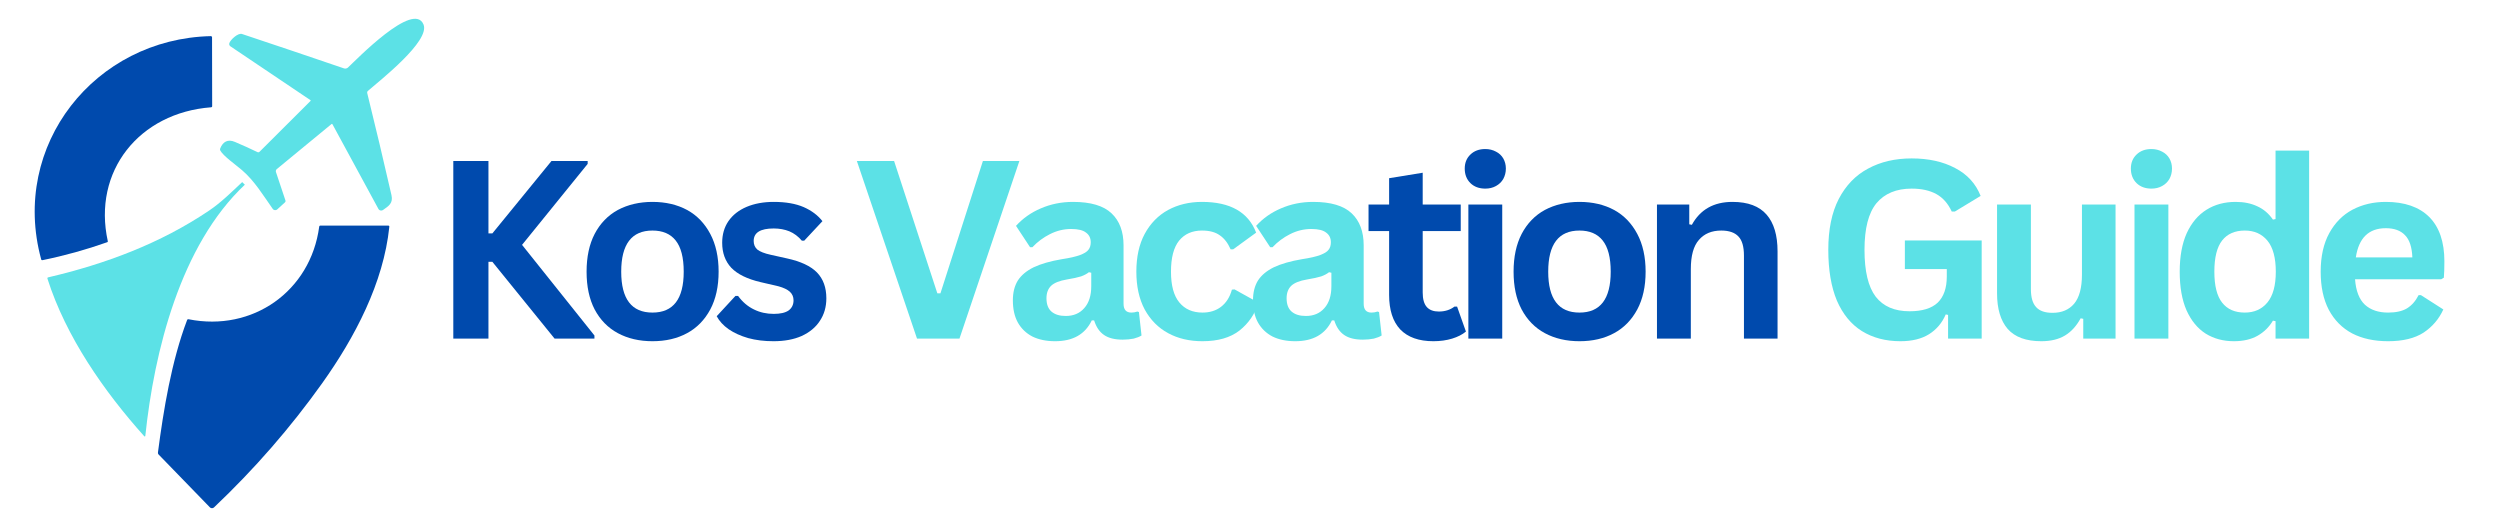 <svg xmlns="http://www.w3.org/2000/svg" xmlns:xlink="http://www.w3.org/1999/xlink" width="200" viewBox="0 0 150 30.75" height="41" preserveAspectRatio="xMidYMid meet"><defs><clipPath id="10bb5e4ea1"><path d="M 13 1 L 25.898 1 L 25.898 13 L 13 13 Z M 13 1 "></path></clipPath><clipPath id="789a689f08"><path d="M 9 13 L 24 13 L 24 30.504 L 9 30.504 Z M 9 13 "></path></clipPath></defs><g id="d21ea590c0"><g clip-rule="nonzero" clip-path="url(#10bb5e4ea1)"><path style=" stroke:none;fill-rule:evenodd;fill:#5ce1e6;fill-opacity:1;" d="M 13.762 2.582 C 13.836 2.375 14.285 1.961 14.52 2.039 C 16.57 2.723 18.613 3.41 20.645 4.105 C 20.727 4.129 20.812 4.109 20.875 4.055 C 21.352 3.613 24.832 0.008 25.414 1.477 C 25.805 2.469 22.816 4.812 22.066 5.461 C 22.035 5.492 22.023 5.531 22.031 5.574 C 22.535 7.617 23.02 9.66 23.488 11.707 C 23.598 12.195 23.324 12.359 22.977 12.602 C 22.945 12.621 22.906 12.633 22.871 12.633 C 22.801 12.633 22.742 12.598 22.707 12.539 L 19.953 7.465 C 19.938 7.43 19.91 7.426 19.883 7.449 L 16.613 10.141 C 16.555 10.184 16.535 10.262 16.559 10.328 L 17.125 12.023 C 17.141 12.07 17.129 12.117 17.094 12.145 L 16.637 12.562 C 16.605 12.594 16.559 12.609 16.516 12.609 C 16.453 12.609 16.398 12.582 16.363 12.531 C 15.793 11.723 15.273 10.855 14.523 10.211 C 14.215 9.941 13.383 9.355 13.215 9.027 C 13.195 8.992 13.195 8.953 13.211 8.91 C 13.371 8.508 13.664 8.328 14.098 8.516 C 14.559 8.711 15.008 8.914 15.453 9.129 C 15.492 9.148 15.539 9.141 15.57 9.109 L 18.633 6.055 C 18.637 6.051 18.641 6.043 18.641 6.031 C 18.641 6.023 18.637 6.012 18.625 6.008 L 13.828 2.781 C 13.762 2.738 13.734 2.66 13.762 2.586 Z M 13.762 2.582 "></path></g><path style=" stroke:none;fill-rule:evenodd;fill:#004aad;fill-opacity:1;" d="M 2.469 15.555 C 0.605 8.703 5.703 2.324 12.648 2.168 C 12.691 2.168 12.723 2.199 12.723 2.242 L 12.73 6.367 C 12.73 6.41 12.707 6.434 12.66 6.438 C 8.363 6.766 5.539 10.262 6.469 14.477 C 6.477 14.5 6.461 14.52 6.438 14.531 C 5.168 14.98 3.875 15.34 2.555 15.609 C 2.508 15.617 2.48 15.602 2.469 15.555 Z M 2.469 15.555 "></path><path style=" stroke:none;fill-rule:evenodd;fill:#5ce1e6;fill-opacity:1;" d="M 8.719 26.156 C 8.719 26.176 8.703 26.188 8.688 26.188 C 8.676 26.188 8.668 26.184 8.66 26.18 C 6.238 23.48 3.957 20.203 2.848 16.723 C 2.836 16.676 2.852 16.648 2.891 16.641 C 6.32 15.84 9.617 14.609 12.543 12.637 C 13.254 12.16 13.891 11.527 14.531 10.926 L 14.691 11.082 C 10.824 14.719 9.25 21.09 8.719 26.156 Z M 8.719 26.156 "></path><g clip-rule="nonzero" clip-path="url(#789a689f08)"><path style=" stroke:none;fill-rule:evenodd;fill:#004aad;fill-opacity:1;" d="M 12.594 30.441 L 9.523 27.277 C 9.484 27.242 9.469 27.195 9.477 27.145 C 9.812 24.59 10.285 21.684 11.223 19.211 C 11.238 19.164 11.273 19.145 11.32 19.156 C 15.152 19.922 18.633 17.477 19.152 13.605 C 19.156 13.559 19.184 13.535 19.23 13.535 L 23.285 13.535 C 23.34 13.535 23.363 13.559 23.359 13.609 C 23.012 16.977 21.289 20.246 19.332 22.992 C 17.43 25.66 15.27 28.141 12.84 30.445 C 12.805 30.477 12.766 30.492 12.719 30.492 C 12.672 30.492 12.625 30.477 12.594 30.441 Z M 12.594 30.441 "></path></g><g style="fill:#004aad;fill-opacity:1;"><g transform="translate(25.807, 20.317)"><path style="stroke:none" d="M 1.391 0 L 1.391 -10.656 L 3.5 -10.656 L 3.5 -6.312 L 3.734 -6.312 L 7.281 -10.656 L 9.453 -10.656 L 9.453 -10.484 L 5.516 -5.625 L 9.859 -0.188 L 9.859 0 L 7.469 0 L 3.734 -4.609 L 3.5 -4.609 L 3.5 0 Z M 1.391 0 "></path></g></g><g style="fill:#004aad;fill-opacity:1;"><g transform="translate(34.476, 20.317)"><path style="stroke:none" d="M 4.672 0.156 C 3.891 0.156 3.195 -0.004 2.594 -0.328 C 2 -0.648 1.535 -1.125 1.203 -1.75 C 0.879 -2.375 0.719 -3.129 0.719 -4.016 C 0.719 -4.898 0.879 -5.656 1.203 -6.281 C 1.535 -6.914 2 -7.395 2.594 -7.719 C 3.195 -8.039 3.891 -8.203 4.672 -8.203 C 5.461 -8.203 6.156 -8.039 6.75 -7.719 C 7.344 -7.395 7.805 -6.914 8.141 -6.281 C 8.473 -5.656 8.641 -4.898 8.641 -4.016 C 8.641 -3.129 8.473 -2.375 8.141 -1.75 C 7.805 -1.125 7.344 -0.648 6.75 -0.328 C 6.156 -0.004 5.461 0.156 4.672 0.156 Z M 4.672 -1.562 C 5.922 -1.562 6.547 -2.379 6.547 -4.016 C 6.547 -4.867 6.383 -5.492 6.062 -5.891 C 5.75 -6.285 5.285 -6.484 4.672 -6.484 C 3.422 -6.484 2.797 -5.66 2.797 -4.016 C 2.797 -2.379 3.422 -1.562 4.672 -1.562 Z M 4.672 -1.562 "></path></g></g><g style="fill:#004aad;fill-opacity:1;"><g transform="translate(42.643, 20.317)"><path style="stroke:none" d="M 3.766 0.156 C 3.211 0.156 2.707 0.094 2.25 -0.031 C 1.789 -0.164 1.398 -0.344 1.078 -0.562 C 0.754 -0.789 0.516 -1.051 0.359 -1.344 L 1.484 -2.562 L 1.641 -2.562 C 1.91 -2.195 2.227 -1.926 2.594 -1.75 C 2.957 -1.57 3.352 -1.484 3.781 -1.484 C 4.176 -1.484 4.473 -1.551 4.672 -1.688 C 4.867 -1.832 4.969 -2.035 4.969 -2.297 C 4.969 -2.504 4.895 -2.676 4.75 -2.812 C 4.602 -2.945 4.375 -3.055 4.062 -3.141 L 2.984 -3.391 C 2.191 -3.578 1.609 -3.863 1.234 -4.25 C 0.867 -4.645 0.688 -5.145 0.688 -5.75 C 0.688 -6.25 0.812 -6.68 1.062 -7.047 C 1.32 -7.422 1.688 -7.707 2.156 -7.906 C 2.625 -8.102 3.164 -8.203 3.781 -8.203 C 4.5 -8.203 5.098 -8.098 5.578 -7.891 C 6.055 -7.68 6.43 -7.398 6.703 -7.047 L 5.609 -5.875 L 5.469 -5.875 C 5.25 -6.133 5 -6.32 4.719 -6.438 C 4.438 -6.551 4.125 -6.609 3.781 -6.609 C 2.977 -6.609 2.578 -6.359 2.578 -5.859 C 2.578 -5.648 2.648 -5.477 2.797 -5.344 C 2.953 -5.219 3.219 -5.113 3.594 -5.031 L 4.578 -4.812 C 5.398 -4.633 6 -4.352 6.375 -3.969 C 6.75 -3.582 6.938 -3.066 6.938 -2.422 C 6.938 -1.898 6.805 -1.445 6.547 -1.062 C 6.297 -0.676 5.93 -0.375 5.453 -0.156 C 4.984 0.051 4.422 0.156 3.766 0.156 Z M 3.766 0.156 "></path></g></g><g style="fill:#004aad;fill-opacity:1;"><g transform="translate(48.877, 20.317)"><path style="stroke:none" d=""></path></g></g><g style="fill:#5ce1e6;fill-opacity:1;"><g transform="translate(51.224, 20.317)"><path style="stroke:none" d="M 6.344 0 L 3.797 0 L 0.188 -10.656 L 2.422 -10.656 L 5.016 -2.719 L 5.203 -2.719 L 7.75 -10.656 L 9.938 -10.656 Z M 6.344 0 "></path></g></g><g style="fill:#5ce1e6;fill-opacity:1;"><g transform="translate(60.163, 20.317)"><path style="stroke:none" d="M 3.141 0.156 C 2.617 0.156 2.164 0.062 1.781 -0.125 C 1.406 -0.32 1.113 -0.602 0.906 -0.969 C 0.707 -1.332 0.609 -1.773 0.609 -2.297 C 0.609 -2.766 0.707 -3.16 0.906 -3.484 C 1.113 -3.805 1.43 -4.07 1.859 -4.281 C 2.297 -4.488 2.859 -4.648 3.547 -4.766 C 4.023 -4.836 4.391 -4.922 4.641 -5.016 C 4.891 -5.109 5.055 -5.211 5.141 -5.328 C 5.234 -5.441 5.281 -5.594 5.281 -5.781 C 5.281 -6.031 5.188 -6.223 5 -6.359 C 4.82 -6.504 4.523 -6.578 4.109 -6.578 C 3.66 -6.578 3.234 -6.473 2.828 -6.266 C 2.43 -6.066 2.082 -5.805 1.781 -5.484 L 1.641 -5.484 L 0.797 -6.766 C 1.203 -7.211 1.695 -7.562 2.281 -7.812 C 2.875 -8.07 3.52 -8.203 4.219 -8.203 C 5.281 -8.203 6.051 -7.973 6.531 -7.516 C 7.008 -7.066 7.25 -6.426 7.25 -5.594 L 7.25 -2.094 C 7.25 -1.738 7.406 -1.562 7.719 -1.562 C 7.844 -1.562 7.961 -1.582 8.078 -1.625 L 8.172 -1.594 L 8.328 -0.188 C 8.211 -0.113 8.055 -0.051 7.859 0 C 7.66 0.039 7.441 0.062 7.203 0.062 C 6.723 0.062 6.348 -0.031 6.078 -0.219 C 5.805 -0.406 5.609 -0.695 5.484 -1.094 L 5.344 -1.094 C 4.945 -0.258 4.211 0.156 3.141 0.156 Z M 3.781 -1.359 C 4.25 -1.359 4.617 -1.516 4.891 -1.828 C 5.172 -2.141 5.312 -2.578 5.312 -3.141 L 5.312 -3.953 L 5.172 -3.984 C 5.055 -3.891 4.898 -3.805 4.703 -3.734 C 4.504 -3.672 4.219 -3.609 3.844 -3.547 C 3.406 -3.473 3.094 -3.348 2.906 -3.172 C 2.719 -2.992 2.625 -2.742 2.625 -2.422 C 2.625 -2.066 2.723 -1.801 2.922 -1.625 C 3.129 -1.445 3.414 -1.359 3.781 -1.359 Z M 3.781 -1.359 "></path></g></g><g style="fill:#5ce1e6;fill-opacity:1;"><g transform="translate(67.462, 20.317)"><path style="stroke:none" d="M 4.688 0.156 C 3.906 0.156 3.219 -0.004 2.625 -0.328 C 2.031 -0.648 1.562 -1.125 1.219 -1.75 C 0.883 -2.383 0.719 -3.141 0.719 -4.016 C 0.719 -4.898 0.883 -5.656 1.219 -6.281 C 1.562 -6.914 2.031 -7.395 2.625 -7.719 C 3.219 -8.039 3.895 -8.203 4.656 -8.203 C 6.352 -8.203 7.438 -7.586 7.906 -6.359 L 6.531 -5.359 L 6.375 -5.359 C 6.207 -5.742 5.988 -6.023 5.719 -6.203 C 5.457 -6.391 5.102 -6.484 4.656 -6.484 C 4.07 -6.484 3.613 -6.281 3.281 -5.875 C 2.957 -5.469 2.797 -4.848 2.797 -4.016 C 2.797 -3.191 2.961 -2.578 3.297 -2.172 C 3.629 -1.766 4.094 -1.562 4.688 -1.562 C 5.125 -1.562 5.492 -1.676 5.797 -1.906 C 6.109 -2.145 6.328 -2.488 6.453 -2.938 L 6.609 -2.953 L 8.047 -2.156 C 7.836 -1.477 7.457 -0.922 6.906 -0.484 C 6.352 -0.055 5.613 0.156 4.688 0.156 Z M 4.688 0.156 "></path></g></g><g style="fill:#5ce1e6;fill-opacity:1;"><g transform="translate(74.571, 20.317)"><path style="stroke:none" d="M 3.141 0.156 C 2.617 0.156 2.164 0.062 1.781 -0.125 C 1.406 -0.32 1.113 -0.602 0.906 -0.969 C 0.707 -1.332 0.609 -1.773 0.609 -2.297 C 0.609 -2.766 0.707 -3.16 0.906 -3.484 C 1.113 -3.805 1.43 -4.07 1.859 -4.281 C 2.297 -4.488 2.859 -4.648 3.547 -4.766 C 4.023 -4.836 4.391 -4.922 4.641 -5.016 C 4.891 -5.109 5.055 -5.211 5.141 -5.328 C 5.234 -5.441 5.281 -5.594 5.281 -5.781 C 5.281 -6.031 5.188 -6.223 5 -6.359 C 4.82 -6.504 4.523 -6.578 4.109 -6.578 C 3.66 -6.578 3.234 -6.473 2.828 -6.266 C 2.43 -6.066 2.082 -5.805 1.781 -5.484 L 1.641 -5.484 L 0.797 -6.766 C 1.203 -7.211 1.695 -7.562 2.281 -7.812 C 2.875 -8.07 3.52 -8.203 4.219 -8.203 C 5.281 -8.203 6.051 -7.973 6.531 -7.516 C 7.008 -7.066 7.25 -6.426 7.25 -5.594 L 7.25 -2.094 C 7.25 -1.738 7.406 -1.562 7.719 -1.562 C 7.844 -1.562 7.961 -1.582 8.078 -1.625 L 8.172 -1.594 L 8.328 -0.188 C 8.211 -0.113 8.055 -0.051 7.859 0 C 7.66 0.039 7.441 0.062 7.203 0.062 C 6.723 0.062 6.348 -0.031 6.078 -0.219 C 5.805 -0.406 5.609 -0.695 5.484 -1.094 L 5.344 -1.094 C 4.945 -0.258 4.211 0.156 3.141 0.156 Z M 3.781 -1.359 C 4.25 -1.359 4.617 -1.516 4.891 -1.828 C 5.172 -2.141 5.312 -2.578 5.312 -3.141 L 5.312 -3.953 L 5.172 -3.984 C 5.055 -3.891 4.898 -3.805 4.703 -3.734 C 4.504 -3.672 4.219 -3.609 3.844 -3.547 C 3.406 -3.473 3.094 -3.348 2.906 -3.172 C 2.719 -2.992 2.625 -2.742 2.625 -2.422 C 2.625 -2.066 2.723 -1.801 2.922 -1.625 C 3.129 -1.445 3.414 -1.359 3.781 -1.359 Z M 3.781 -1.359 "></path></g></g><g style="fill:#004aad;fill-opacity:1;"><g transform="translate(81.878, 20.317)"><path style="stroke:none" d="M 5.547 -1.922 L 6.078 -0.422 C 5.859 -0.242 5.582 -0.102 5.25 0 C 4.914 0.102 4.539 0.156 4.125 0.156 C 3.258 0.156 2.598 -0.078 2.141 -0.547 C 1.691 -1.023 1.469 -1.719 1.469 -2.625 L 1.469 -6.453 L 0.234 -6.453 L 0.234 -8.047 L 1.469 -8.047 L 1.469 -9.625 L 3.484 -9.953 L 3.484 -8.047 L 5.766 -8.047 L 5.766 -6.453 L 3.484 -6.453 L 3.484 -2.766 C 3.484 -2.367 3.566 -2.078 3.734 -1.891 C 3.898 -1.711 4.141 -1.625 4.453 -1.625 C 4.816 -1.625 5.129 -1.723 5.391 -1.922 Z M 5.547 -1.922 "></path></g></g><g style="fill:#004aad;fill-opacity:1;"><g transform="translate(86.946, 20.317)"><path style="stroke:none" d="M 2.172 -9 C 1.805 -9 1.508 -9.109 1.281 -9.328 C 1.051 -9.555 0.938 -9.848 0.938 -10.203 C 0.938 -10.547 1.051 -10.828 1.281 -11.047 C 1.508 -11.266 1.805 -11.375 2.172 -11.375 C 2.41 -11.375 2.625 -11.32 2.812 -11.219 C 3 -11.125 3.145 -10.988 3.25 -10.812 C 3.352 -10.633 3.406 -10.43 3.406 -10.203 C 3.406 -9.973 3.352 -9.766 3.25 -9.578 C 3.145 -9.398 3 -9.258 2.812 -9.156 C 2.625 -9.051 2.41 -9 2.172 -9 Z M 1.156 0 L 1.156 -8.047 L 3.188 -8.047 L 3.188 0 Z M 1.156 0 "></path></g></g><g style="fill:#004aad;fill-opacity:1;"><g transform="translate(90.096, 20.317)"><path style="stroke:none" d="M 4.672 0.156 C 3.891 0.156 3.195 -0.004 2.594 -0.328 C 2 -0.648 1.535 -1.125 1.203 -1.75 C 0.879 -2.375 0.719 -3.129 0.719 -4.016 C 0.719 -4.898 0.879 -5.656 1.203 -6.281 C 1.535 -6.914 2 -7.395 2.594 -7.719 C 3.195 -8.039 3.891 -8.203 4.672 -8.203 C 5.461 -8.203 6.156 -8.039 6.75 -7.719 C 7.344 -7.395 7.805 -6.914 8.141 -6.281 C 8.473 -5.656 8.641 -4.898 8.641 -4.016 C 8.641 -3.129 8.473 -2.375 8.141 -1.75 C 7.805 -1.125 7.344 -0.648 6.75 -0.328 C 6.156 -0.004 5.461 0.156 4.672 0.156 Z M 4.672 -1.562 C 5.922 -1.562 6.547 -2.379 6.547 -4.016 C 6.547 -4.867 6.383 -5.492 6.062 -5.891 C 5.75 -6.285 5.285 -6.484 4.672 -6.484 C 3.422 -6.484 2.797 -5.66 2.797 -4.016 C 2.797 -2.379 3.422 -1.562 4.672 -1.562 Z M 4.672 -1.562 "></path></g></g><g style="fill:#004aad;fill-opacity:1;"><g transform="translate(98.262, 20.317)"><path style="stroke:none" d="M 1.156 0 L 1.156 -8.047 L 3.094 -8.047 L 3.094 -6.859 L 3.25 -6.828 C 3.75 -7.742 4.562 -8.203 5.688 -8.203 C 6.613 -8.203 7.297 -7.945 7.734 -7.438 C 8.172 -6.938 8.391 -6.203 8.391 -5.234 L 8.391 0 L 6.375 0 L 6.375 -4.984 C 6.375 -5.516 6.266 -5.895 6.047 -6.125 C 5.828 -6.363 5.484 -6.484 5.016 -6.484 C 4.441 -6.484 3.992 -6.297 3.672 -5.922 C 3.348 -5.555 3.188 -4.973 3.188 -4.172 L 3.188 0 Z M 1.156 0 "></path></g></g><g style="fill:#5ce1e6;fill-opacity:1;"><g transform="translate(106.503, 20.317)"><path style="stroke:none" d=""></path></g></g><g style="fill:#5ce1e6;fill-opacity:1;"><g transform="translate(108.854, 20.317)"><path style="stroke:none" d="M 5.172 0.156 C 4.285 0.156 3.516 -0.047 2.859 -0.453 C 2.211 -0.859 1.711 -1.469 1.359 -2.281 C 1.016 -3.102 0.844 -4.117 0.844 -5.328 C 0.844 -6.547 1.051 -7.562 1.469 -8.375 C 1.895 -9.195 2.484 -9.805 3.234 -10.203 C 3.984 -10.609 4.852 -10.812 5.844 -10.812 C 6.863 -10.812 7.734 -10.617 8.453 -10.234 C 9.18 -9.859 9.691 -9.301 9.984 -8.562 L 8.438 -7.625 L 8.25 -7.625 C 8.031 -8.102 7.723 -8.453 7.328 -8.672 C 6.93 -8.891 6.438 -9 5.844 -9 C 4.926 -9 4.223 -8.707 3.734 -8.125 C 3.254 -7.539 3.016 -6.609 3.016 -5.328 C 3.016 -4.047 3.238 -3.109 3.688 -2.516 C 4.145 -1.93 4.82 -1.641 5.719 -1.641 C 6.477 -1.641 7.039 -1.812 7.406 -2.156 C 7.77 -2.508 7.953 -3.031 7.953 -3.719 L 7.953 -4.172 L 5.438 -4.172 L 5.438 -5.891 L 10.047 -5.891 L 10.047 0 L 8.031 0 L 8.031 -1.422 L 7.891 -1.453 C 7.672 -0.941 7.336 -0.547 6.891 -0.266 C 6.441 0.016 5.867 0.156 5.172 0.156 Z M 5.172 0.156 "></path></g></g><g style="fill:#5ce1e6;fill-opacity:1;"><g transform="translate(118.792, 20.317)"><path style="stroke:none" d="M 3.688 0.156 C 2.781 0.156 2.109 -0.086 1.672 -0.578 C 1.242 -1.078 1.031 -1.789 1.031 -2.719 L 1.031 -8.047 L 3.062 -8.047 L 3.062 -2.969 C 3.062 -2.477 3.164 -2.117 3.375 -1.891 C 3.582 -1.66 3.91 -1.547 4.359 -1.547 C 4.91 -1.547 5.344 -1.727 5.656 -2.094 C 5.969 -2.469 6.125 -3.051 6.125 -3.844 L 6.125 -8.047 L 8.141 -8.047 L 8.141 0 L 6.203 0 L 6.203 -1.188 L 6.047 -1.219 C 5.797 -0.758 5.484 -0.414 5.109 -0.188 C 4.734 0.039 4.258 0.156 3.688 0.156 Z M 3.688 0.156 "></path></g></g><g style="fill:#5ce1e6;fill-opacity:1;"><g transform="translate(126.914, 20.317)"><path style="stroke:none" d="M 2.172 -9 C 1.805 -9 1.508 -9.109 1.281 -9.328 C 1.051 -9.555 0.938 -9.848 0.938 -10.203 C 0.938 -10.547 1.051 -10.828 1.281 -11.047 C 1.508 -11.266 1.805 -11.375 2.172 -11.375 C 2.41 -11.375 2.625 -11.32 2.812 -11.219 C 3 -11.125 3.145 -10.988 3.25 -10.812 C 3.352 -10.633 3.406 -10.43 3.406 -10.203 C 3.406 -9.973 3.352 -9.766 3.25 -9.578 C 3.145 -9.398 3 -9.258 2.812 -9.156 C 2.625 -9.051 2.41 -9 2.172 -9 Z M 1.156 0 L 1.156 -8.047 L 3.188 -8.047 L 3.188 0 Z M 1.156 0 "></path></g></g><g style="fill:#5ce1e6;fill-opacity:1;"><g transform="translate(130.064, 20.317)"><path style="stroke:none" d="M 3.969 0.156 C 3.332 0.156 2.77 0.004 2.281 -0.297 C 1.789 -0.609 1.406 -1.078 1.125 -1.703 C 0.852 -2.328 0.719 -3.098 0.719 -4.016 C 0.719 -4.93 0.859 -5.703 1.141 -6.328 C 1.43 -6.953 1.828 -7.422 2.328 -7.734 C 2.828 -8.047 3.41 -8.203 4.078 -8.203 C 4.578 -8.203 5.008 -8.113 5.375 -7.938 C 5.75 -7.77 6.062 -7.504 6.312 -7.141 L 6.469 -7.172 L 6.469 -11.281 L 8.484 -11.281 L 8.484 0 L 6.469 0 L 6.469 -1.047 L 6.312 -1.078 C 6.082 -0.691 5.773 -0.391 5.391 -0.172 C 5.004 0.047 4.531 0.156 3.969 0.156 Z M 4.625 -1.562 C 5.195 -1.562 5.648 -1.766 5.984 -2.172 C 6.316 -2.578 6.484 -3.191 6.484 -4.016 C 6.484 -4.848 6.316 -5.469 5.984 -5.875 C 5.648 -6.281 5.195 -6.484 4.625 -6.484 C 4.031 -6.484 3.578 -6.285 3.266 -5.891 C 2.953 -5.492 2.797 -4.867 2.797 -4.016 C 2.797 -3.172 2.953 -2.551 3.266 -2.156 C 3.578 -1.758 4.031 -1.562 4.625 -1.562 Z M 4.625 -1.562 "></path></g></g><g style="fill:#5ce1e6;fill-opacity:1;"><g transform="translate(138.522, 20.317)"><path style="stroke:none" d="M 7.953 -3.562 L 2.781 -3.562 C 2.832 -2.863 3.031 -2.352 3.375 -2.031 C 3.719 -1.719 4.18 -1.562 4.766 -1.562 C 5.234 -1.562 5.609 -1.645 5.891 -1.812 C 6.18 -1.988 6.414 -2.254 6.594 -2.609 L 6.734 -2.609 L 8.078 -1.75 C 7.816 -1.176 7.422 -0.711 6.891 -0.359 C 6.359 -0.016 5.648 0.156 4.766 0.156 C 3.93 0.156 3.211 0 2.609 -0.312 C 2.004 -0.633 1.535 -1.109 1.203 -1.734 C 0.879 -2.359 0.719 -3.117 0.719 -4.016 C 0.719 -4.93 0.891 -5.703 1.234 -6.328 C 1.578 -6.953 2.039 -7.422 2.625 -7.734 C 3.219 -8.047 3.883 -8.203 4.625 -8.203 C 5.758 -8.203 6.629 -7.898 7.234 -7.297 C 7.836 -6.691 8.141 -5.805 8.141 -4.641 C 8.141 -4.211 8.129 -3.883 8.109 -3.656 Z M 6.219 -4.875 C 6.195 -5.488 6.051 -5.93 5.781 -6.203 C 5.52 -6.484 5.133 -6.625 4.625 -6.625 C 3.602 -6.625 3.004 -6.039 2.828 -4.875 Z M 6.219 -4.875 "></path></g></g></g></svg>
